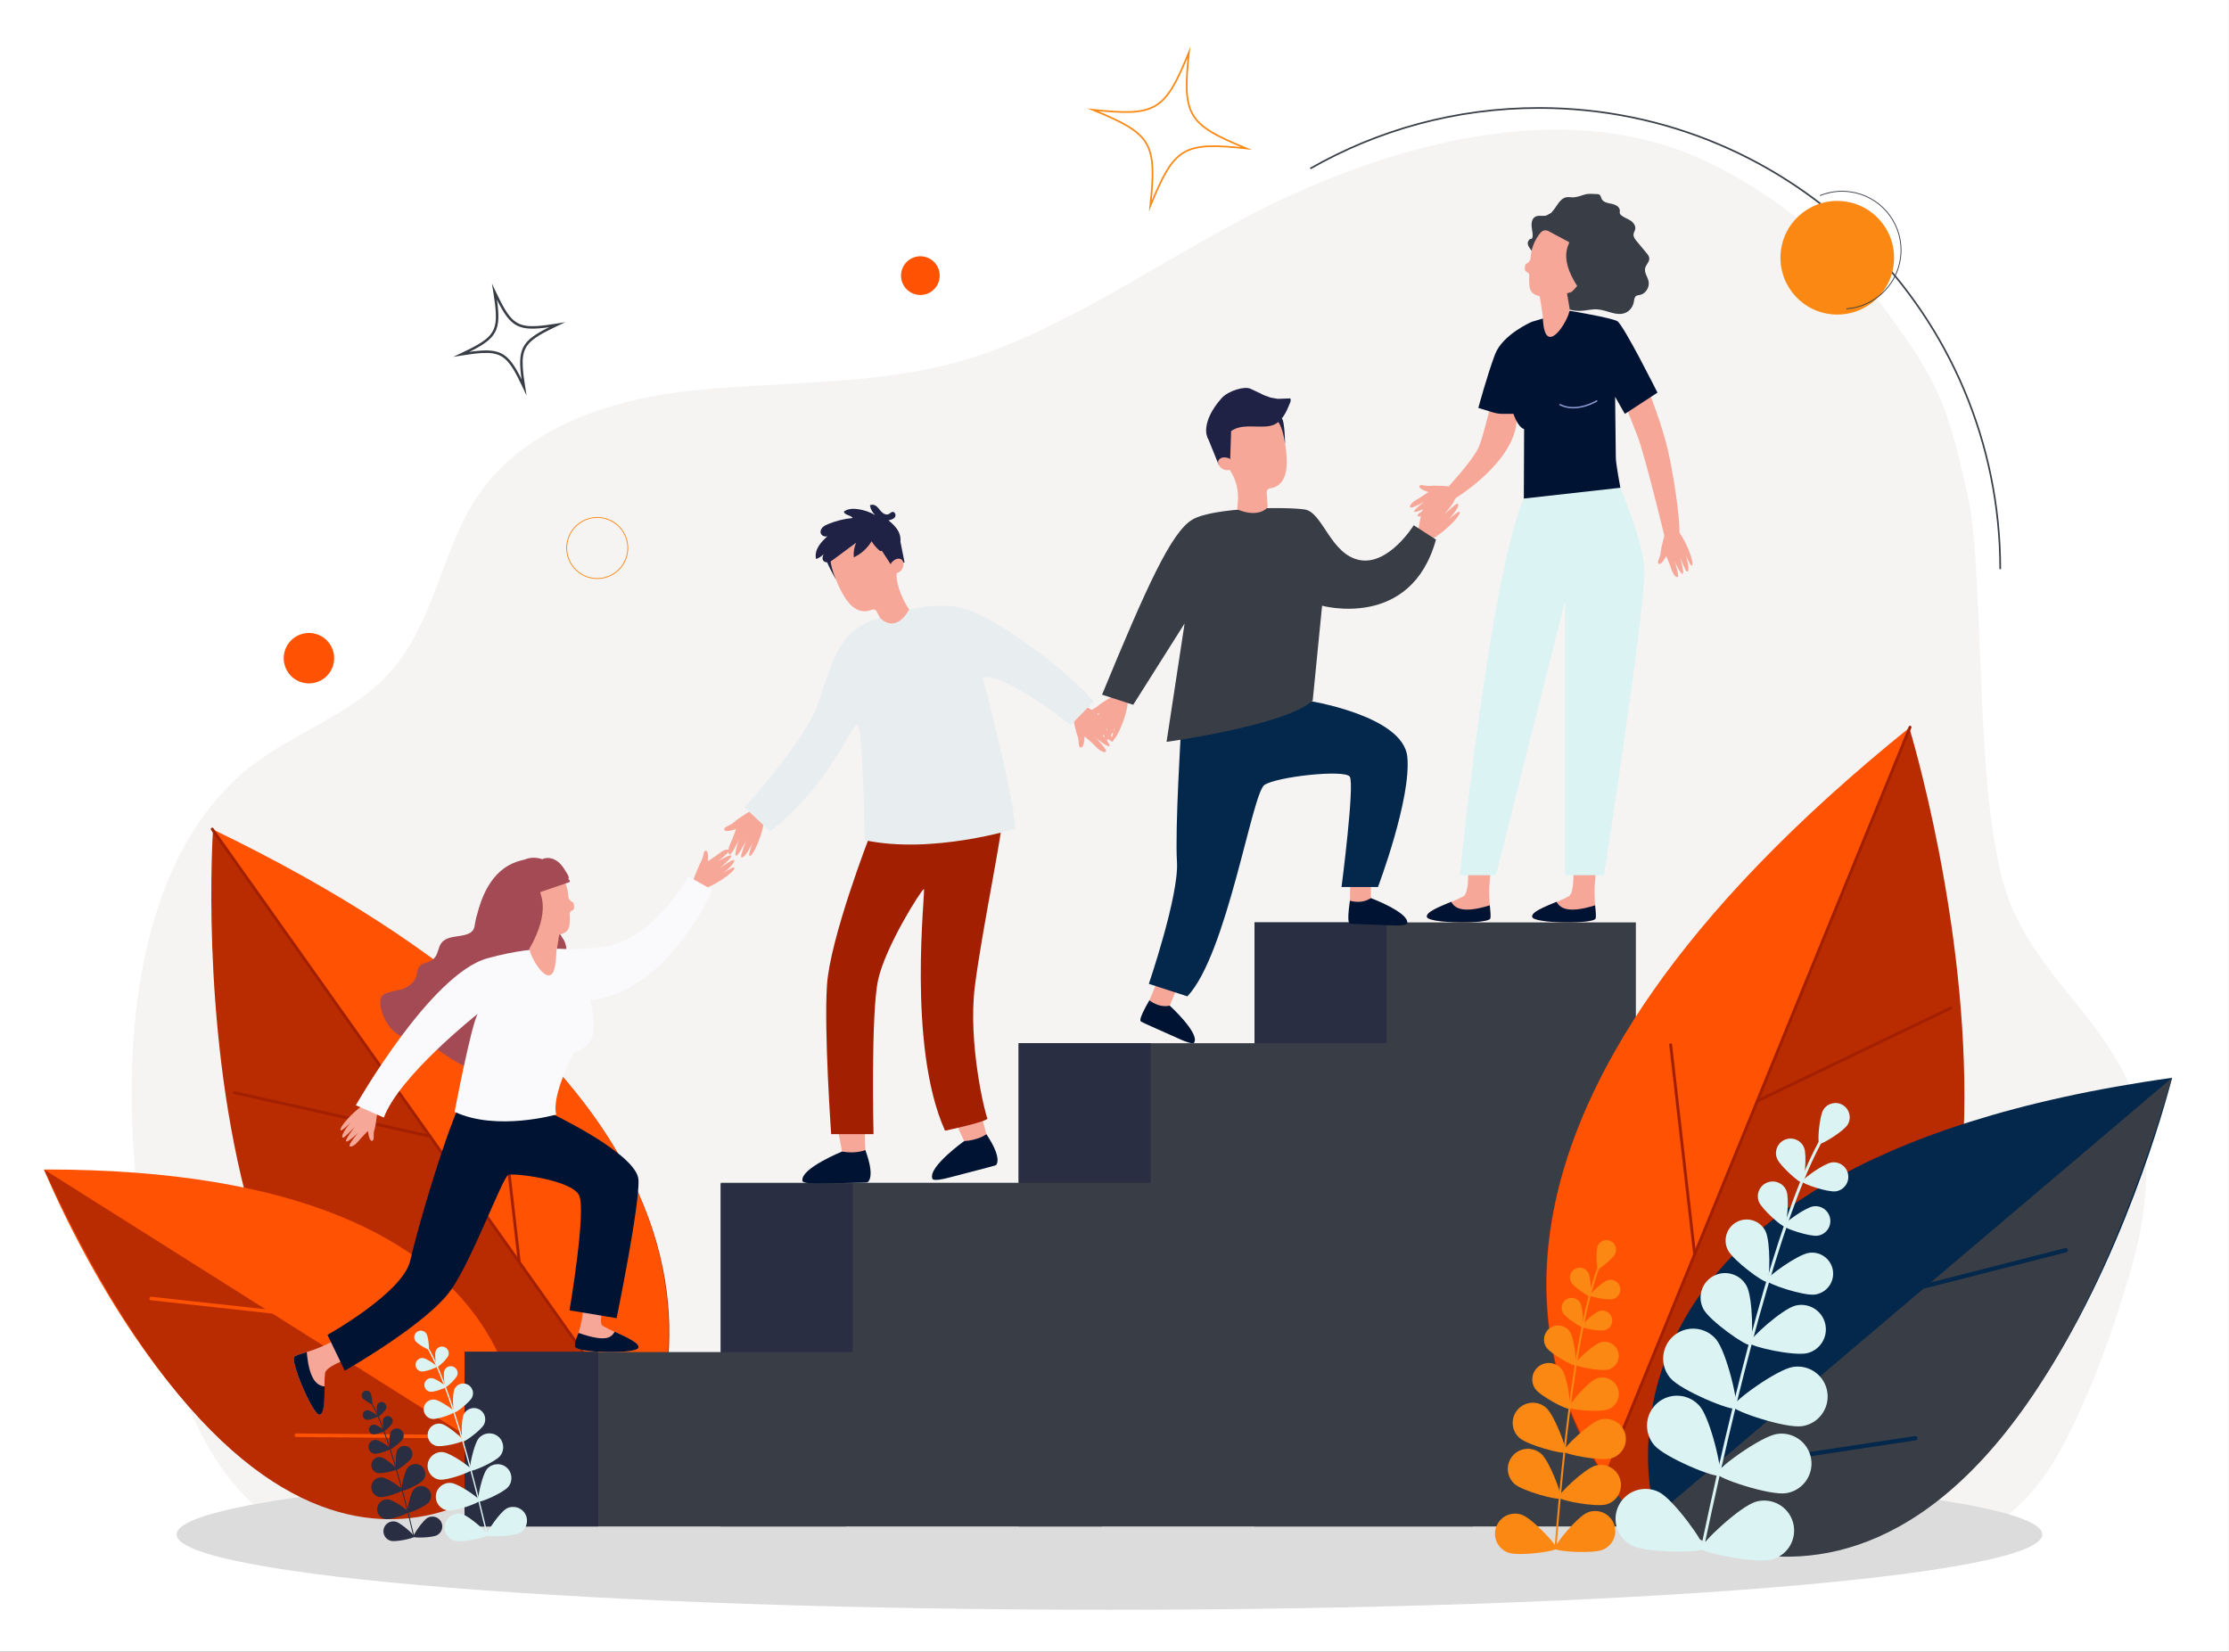 <svg width="3599" height="2667" viewBox="0 0 3599 2667" fill="none" xmlns="http://www.w3.org/2000/svg">
<rect x="0" y="0" width="3599" height="2667" fill="#808080" stroke="none"/>
<g clip-path="url(#clip0_510_1518)">
<path d="M3598.91 0H0V2666.67H3598.91V0Z" fill="white"/>
<path d="M3141.77 2489.71C3141.05 2493.8 3231.93 2453.59 3240.32 2447.19C3273.63 2421.81 3303.09 2384.25 3323.43 2347.79C3372.84 2259.11 3412.16 2147.79 3440.72 2050.41C3470.71 1948.13 3478.95 1833.8 3431.88 1738.17C3376.35 1625.32 3272.25 1554.65 3235.97 1429.96C3189.81 1271.31 3204.07 982.68 3181.5 821C3144.5 647 3129.93 614.02 3027 477.5C2956.77 384.353 2843.43 298.36 2736.24 252.32C2515.31 157.427 2243.09 234.747 2038.49 337.16C1895.13 408.92 1762.92 503.347 1613.23 562.32C1452.88 625.467 1288.73 613.027 1120.53 630.32C988.893 643.854 849.551 688.507 774.032 797.173C712.869 885.173 702.253 1003.23 631.46 1083.69C566.737 1157.25 464.077 1185.21 390.215 1249.61C153.147 1456.29 194.547 1936.35 278.651 2200.05C303.796 2278.89 337.849 2357.23 395.732 2416.36C468.029 2490.23 576.88 2538.41 679.42 2525.4H3135.49C3135.49 2525.4 3141.76 2489.77 3141.77 2489.71Z" fill="#F6F3F3"/>
<path d="M3297.55 2477.72C3297.55 2410.52 2623.2 2356.05 1791.36 2356.05C959.516 2356.05 285.173 2410.52 285.173 2477.72C285.173 2544.92 959.516 2599.4 1791.36 2599.4C2623.2 2599.4 3297.55 2544.92 3297.55 2477.72Z" fill="#DCDCDC"/>
<path d="M698.7 1780.21C746.488 1791.01 904.164 1750.04 907.245 1736.4C910.328 1722.76 785.592 1617.96 737.805 1607.16C690.019 1596.36 642.527 1626.35 631.728 1674.13C620.929 1721.92 650.915 1769.41 698.7 1780.21Z" fill="#77B39A"/>
<path d="M732.912 1981.45C780.699 1992.25 938.375 1951.27 941.457 1937.63C944.539 1923.99 819.805 1819.2 772.017 1808.4C724.231 1797.6 676.737 1827.59 665.939 1875.37C655.14 1923.16 685.125 1970.65 732.912 1981.45Z" fill="#77B39A"/>
<path d="M760.093 2179.47C806.156 2196.16 967.717 2175.21 972.48 2162.07C977.245 2148.92 866.589 2029.35 820.527 2012.67C774.465 1995.97 723.596 2019.79 706.908 2065.84C690.22 2111.91 714.032 2162.77 760.093 2179.47Z" fill="#77B39A"/>
<path d="M2941.68 1654.45C2891.03 1672.8 2713.4 1649.77 2708.17 1635.32C2702.93 1620.87 2824.59 1489.4 2875.23 1471.05C2925.88 1452.71 2981.8 1478.89 3000.15 1529.53C3018.49 1580.17 2992.32 1636.11 2941.68 1654.45Z" fill="#77B39A"/>
<path d="M1009.05 2408.32C1009.05 2408.32 1402.95 1851.67 343.903 1340.87C343.903 1340.87 261.284 2549.08 1009.05 2408.32Z" fill="#B92B00"/>
<path d="M342.675 1338.84L1045.83 2330.61C1111.09 2161.45 1166.67 1736.28 342.675 1338.84Z" fill="#FF5303"/>
<path d="M1016.15 2291.07C1015.41 2291.07 1014.69 2290.73 1014.24 2290.08L340.771 1340.19C340.025 1339.13 340.271 1337.68 341.325 1336.93C342.376 1336.2 343.839 1336.44 344.58 1337.49L1018.05 2287.39C1018.79 2288.44 1018.55 2289.89 1017.49 2290.64C1017.08 2290.93 1016.61 2291.07 1016.15 2291.07Z" fill="#A22001"/>
<path d="M694.256 1837.07C694.088 1837.07 693.917 1837.05 693.747 1837.01L378.021 1766.71C376.763 1766.43 375.972 1765.17 376.249 1763.92C376.535 1762.67 377.784 1761.89 379.039 1762.15L694.763 1832.45C696.023 1832.73 696.813 1833.97 696.535 1835.24C696.292 1836.33 695.327 1837.07 694.256 1837.07Z" fill="#A22001"/>
<path d="M838.513 2040.55C837.344 2040.55 836.333 2039.67 836.197 2038.48L799.783 1723.04C799.635 1721.76 800.553 1720.6 801.836 1720.45C803.115 1720.35 804.276 1721.23 804.423 1722.51L840.836 2037.93C840.984 2039.21 840.065 2040.37 838.783 2040.52C838.695 2040.53 838.603 2040.55 838.513 2040.55Z" fill="#A22001"/>
<path d="M837.024 2371.63C837.024 2371.63 917.701 1887.27 71.052 1888.43C71.052 1888.43 396.525 2697.43 837.024 2371.63Z" fill="#FF5303"/>
<path d="M71.052 1888.43L837.024 2371.63C837.024 2371.63 465.221 2746.48 71.052 1888.43Z" fill="#B92B00"/>
<path d="M243.449 2099.55C243.568 2099.57 243.691 2099.6 243.813 2099.61L451.545 2122.39C453.121 2122.56 454.535 2121.43 454.707 2119.85C454.88 2118.28 453.721 2116.88 452.172 2116.69L244.439 2093.92C242.864 2093.75 241.451 2094.88 241.277 2096.45C241.119 2097.89 242.073 2099.21 243.449 2099.55Z" fill="#FF5303"/>
<path d="M477.876 2320.29C478.083 2320.35 478.301 2320.37 478.525 2320.37L755.068 2322.8C756.645 2322.81 757.943 2321.55 757.956 2319.96C757.969 2318.39 756.719 2317.08 755.115 2317.08L478.572 2314.64C476.992 2314.63 475.696 2315.91 475.683 2317.48C475.672 2318.84 476.609 2319.99 477.876 2320.29Z" fill="#FF5303"/>
<path d="M2577.73 313.342C2579.58 313.386 2581.59 313.498 2583.01 314.746C2584.66 316.218 2584.93 318.726 2585.85 320.777C2588.52 326.696 2595.87 327.9 2602.04 329.081C2608.2 330.263 2615.53 333.841 2615.46 340.373C2615.44 341.867 2615 343.405 2615.49 344.81C2615.8 345.713 2616.45 346.437 2617.14 347.073C2621.39 351.052 2627.11 352.758 2632.03 355.779C2636.94 358.8 2641.43 364.295 2640.24 370.114C2639.68 372.845 2637.94 375.219 2637.57 377.995C2637 382.387 2639.97 386.322 2642.76 389.666C2648 395.93 2653.23 402.195 2658.46 408.46C2660.53 410.946 2662.72 413.677 2662.97 416.965C2663.43 422.94 2657.52 427.388 2656.24 433.24C2654.67 440.407 2660.3 446.973 2661.83 454.152C2663.88 463.761 2657.13 474.417 2647.85 476.234C2645.69 476.658 2643.36 476.702 2641.58 478.029C2638.7 480.158 2638.58 484.449 2637.91 488.061C2636.45 495.853 2630.9 502.664 2623.76 505.406C2609.72 510.824 2594.78 500.791 2579.85 499.598C2570.76 498.863 2561.73 501.471 2552.62 501.917C2541.98 502.441 2531.22 499.966 2521.79 494.827C2520.74 494.259 2519.67 493.624 2518.92 492.654C2517.05 490.257 2517.75 486.768 2517.35 483.714C2516.18 474.618 2505.92 470.583 2497.29 468.732C2488.67 466.882 2478.39 463.95 2475.9 455.155C2474.59 450.495 2475.99 445.301 2474.42 440.731C2472.51 435.19 2480.94 417.094 2478.12 412C2474.2 404.933 2463.98 396.956 2467.5 389.666C2471.01 382.364 2474.16 389.153 2474.62 380.993C2474.92 375.609 2473.33 370.303 2472.94 364.919C2472.56 359.524 2473.79 353.404 2478.12 350.45C2483.4 346.861 2490.51 349.536 2496.66 348.087C2511.08 344.687 2514.58 321.067 2529.17 318.514C2532.03 318.012 2534.97 318.458 2537.87 318.603C2545.65 318.982 2551.52 316.217 2558.76 314.122C2564.89 312.338 2571.31 313.174 2577.73 313.342Z" fill="#383D46"/>
<path d="M2539.48 1381.85C2539.48 1381.85 2544.96 1440.76 2532.89 1447.35C2511.03 1459.25 2470.79 1470.47 2474.07 1480.88C2477.35 1491.29 2573.56 1492.48 2576.31 1483.03C2579.07 1473.59 2568.52 1444.52 2580.4 1388.2L2539.48 1381.85Z" fill="#F7A798"/>
<path d="M2575.52 1461.88C2576.47 1472.43 2577.29 1479.67 2576.31 1483.03C2573.56 1492.48 2477.35 1491.29 2474.07 1480.88C2471.64 1473.15 2492.96 1464.64 2513.19 1456.16C2517.89 1464.21 2527.96 1476.77 2575.52 1461.88Z" fill="#001332"/>
<path d="M2369.43 1381.85C2369.43 1381.85 2374.91 1440.76 2362.84 1447.35C2340.97 1459.25 2300.73 1470.47 2304.01 1480.88C2307.28 1491.29 2403.51 1492.48 2406.25 1483.03C2409 1473.59 2398.45 1444.52 2410.35 1388.2L2369.43 1381.85Z" fill="#F7A798"/>
<path d="M2405.47 1461.88C2406.4 1472.43 2407.23 1479.67 2406.25 1483.03C2403.51 1492.48 2307.28 1491.29 2304.01 1480.88C2301.57 1473.15 2322.89 1464.64 2343.13 1456.16C2347.84 1464.21 2357.89 1476.77 2405.47 1461.88Z" fill="#001332"/>
<path d="M2630.23 558.613C2630.23 558.613 2680.68 661.2 2696.65 743.6C2712.64 826.013 2711.8 861.32 2711.8 861.32L2687.41 865.533C2687.41 865.533 2656.29 736.88 2644.52 705.76C2632.76 674.653 2604.16 604.867 2604.16 604.867L2630.23 558.613Z" fill="#F7A798"/>
<path d="M2341.16 785.387C2341.16 785.387 2318.49 783.48 2310.15 784.6C2301.8 785.733 2292.88 780.627 2291.87 785.4C2290.85 790.173 2306.45 794.533 2306.45 794.533C2306.45 794.533 2292.39 804.293 2287.61 806.64C2282.83 808.987 2275.35 815.347 2276.79 818.973C2278.23 822.613 2300.4 809.747 2300.4 809.747C2300.4 809.747 2282.8 822.413 2283.41 826.053C2284.03 829.68 2308.8 816.853 2308.8 816.853C2308.8 816.853 2289.36 829.453 2288.69 831.773C2288.04 834.08 2290.97 835.027 2298.95 832.24C2306.91 829.453 2314.32 824.547 2314.32 824.547C2314.32 824.547 2301.32 834.427 2300.17 836.16C2299.04 837.88 2298.72 841.107 2310.08 835.72C2321.44 830.347 2344.11 814.72 2352.27 802.307L2341.16 785.387Z" fill="#F7A798"/>
<path d="M2688.15 862.187C2688.15 862.187 2681.84 884.04 2681.31 892.44C2680.79 900.853 2674.04 908.6 2678.52 910.52C2683 912.453 2690.32 898 2690.32 898C2690.32 898 2697.16 913.707 2698.52 918.853C2699.88 924 2704.67 932.587 2708.51 931.88C2712.35 931.173 2704.07 906.907 2704.07 906.907C2704.07 906.907 2713.05 926.653 2716.73 926.76C2720.41 926.867 2712.68 900.067 2712.68 900.067C2712.68 900.067 2721.24 921.6 2723.37 922.693C2725.52 923.8 2727.01 921.093 2725.84 912.747C2724.67 904.387 2721.31 896.16 2721.31 896.16C2721.31 896.16 2728.45 910.827 2729.92 912.293C2731.39 913.76 2734.48 914.693 2731.44 902.493C2728.39 890.307 2717.48 865.013 2706.91 854.587L2688.15 862.187Z" fill="#F7A798"/>
<path d="M2427.59 566.187C2427.59 566.187 2397.59 701.56 2386.95 723.427C2376.29 745.28 2339.6 784.693 2339.6 784.693L2351.83 803.307C2351.83 803.307 2443.56 746.974 2448.6 681.387C2453.65 615.787 2427.59 566.187 2427.59 566.187Z" fill="#F7A798"/>
<path d="M1800.48 1121.99C1800.48 1121.99 1778.72 1134.36 1771.85 1140.57C1764.99 1146.79 1753.72 1147.71 1755.77 1152.67C1757.83 1157.63 1774.68 1151.87 1774.68 1151.87C1774.68 1151.87 1768 1169.49 1765.12 1174.59C1762.24 1179.69 1759.41 1190.12 1762.99 1192.52C1766.55 1194.92 1778.67 1169.44 1778.67 1169.44C1778.67 1169.44 1770.57 1191.89 1773.39 1194.81C1776.21 1197.72 1790.71 1170.67 1790.71 1170.67C1790.71 1170.67 1780.91 1194.2 1781.75 1196.71C1782.59 1199.23 1785.84 1198.25 1791.33 1190.76C1796.83 1183.28 1800.51 1174.21 1800.51 1174.21C1800.51 1174.21 1794.85 1191.27 1794.89 1193.55C1794.93 1195.83 1796.64 1198.95 1803.6 1186.99C1810.57 1175.04 1821.4 1146.76 1821.08 1130.41L1800.48 1121.99Z" fill="#F7A798"/>
<path d="M1213.62 1308.27C1213.62 1308.27 1192.14 1321.11 1185.41 1327.48C1178.68 1333.84 1167.43 1335 1169.59 1339.92C1171.76 1344.84 1188.49 1338.71 1188.49 1338.71C1188.49 1338.71 1182.19 1356.47 1179.43 1361.64C1176.66 1366.8 1174.07 1377.28 1177.69 1379.6C1181.31 1381.92 1192.85 1356.19 1192.85 1356.19C1192.85 1356.19 1185.26 1378.81 1188.14 1381.67C1191.03 1384.52 1204.92 1357.15 1204.92 1357.15C1204.92 1357.15 1195.64 1380.88 1196.54 1383.39C1197.43 1385.88 1200.66 1384.83 1205.99 1377.23C1211.32 1369.61 1214.79 1360.48 1214.79 1360.48C1214.79 1360.48 1209.52 1377.64 1209.61 1379.92C1209.69 1382.2 1211.48 1385.28 1218.18 1373.19C1224.87 1361.08 1235.08 1332.56 1234.4 1316.24L1213.62 1308.27Z" fill="#F7A798"/>
<path d="M609.367 1793.77C609.367 1793.77 607.157 1816.4 604.545 1824.4C601.933 1832.39 605.341 1842.08 600.467 1842.21C595.591 1842.35 594.124 1826.23 594.124 1826.23C594.124 1826.23 581.984 1838.29 578.817 1842.57C575.651 1846.85 568.045 1853.05 564.736 1850.97C561.427 1848.91 578.076 1829.43 578.076 1829.43C578.076 1829.43 562.447 1844.45 558.985 1843.19C555.524 1841.93 572.6 1819.89 572.6 1819.89C572.6 1819.89 556.713 1836.73 554.315 1836.96C551.919 1837.2 551.525 1834.13 555.701 1826.81C559.88 1819.48 566.033 1813.08 566.033 1813.08C566.033 1813.08 553.984 1824.07 552.08 1824.89C550.173 1825.71 546.953 1825.43 554.289 1815.24C561.624 1805.04 581.081 1785.57 594.751 1779.8L609.367 1793.77Z" fill="#F7A798"/>
<path d="M1118.36 1423.56C1118.36 1423.56 1128.11 1397.64 1132.33 1390.36C1136.55 1383.08 1135.23 1372.89 1140.03 1373.79C1144.83 1374.67 1142.91 1390.73 1142.91 1390.73C1142.91 1390.73 1157.29 1381.47 1161.28 1377.93C1165.27 1374.41 1174 1369.93 1176.8 1372.64C1179.61 1375.36 1159.27 1390.95 1159.27 1390.95C1159.27 1390.95 1177.68 1379.51 1180.81 1381.47C1183.93 1383.41 1162.64 1401.41 1162.64 1401.41C1162.64 1401.41 1181.68 1388.25 1184.08 1388.52C1186.47 1388.8 1186.22 1391.87 1180.61 1398.17C1175 1404.47 1167.64 1409.44 1167.64 1409.44C1167.64 1409.44 1181.72 1401.2 1183.75 1400.8C1185.78 1400.4 1188.88 1401.33 1179.58 1409.79C1170.28 1418.23 1147.2 1433.21 1132.63 1436.01L1118.36 1423.56Z" fill="#F7A798"/>
<path d="M1731.85 1154.57C1731.85 1154.57 1736.09 1179.24 1739.6 1187.81C1743.11 1196.37 1740.13 1207.29 1745.51 1207.04C1750.87 1206.8 1751.19 1188.99 1751.19 1188.99C1751.19 1188.99 1765.48 1201.27 1769.31 1205.71C1773.12 1210.15 1781.97 1216.35 1785.44 1213.81C1788.91 1211.27 1769.07 1191.21 1769.07 1191.21C1769.07 1191.21 1787.43 1206.47 1791.13 1204.8C1794.83 1203.13 1774.32 1180.31 1774.32 1180.31C1774.32 1180.31 1793.11 1197.53 1795.76 1197.59C1798.41 1197.65 1798.6 1194.27 1793.43 1186.55C1788.25 1178.84 1780.97 1172.31 1780.97 1172.31C1780.97 1172.31 1795.09 1183.41 1797.24 1184.15C1799.4 1184.89 1802.92 1184.35 1794.05 1173.73C1785.17 1163.12 1762.25 1143.31 1746.79 1138.05L1731.85 1154.57Z" fill="#F7A798"/>
<path d="M2289.68 857.494C2289.68 857.494 2293.47 832.76 2296.83 824.134C2300.17 815.494 2297.01 804.64 2302.37 804.787C2307.75 804.934 2308.39 822.734 2308.39 822.734C2308.39 822.734 2322.45 810.2 2326.19 805.694C2329.93 801.174 2338.67 794.814 2342.17 797.294C2345.69 799.774 2326.23 820.173 2326.23 820.173C2326.23 820.173 2344.31 804.6 2348.03 806.2C2351.76 807.787 2331.67 830.987 2331.67 830.987C2331.67 830.987 2350.15 813.44 2352.79 813.32C2355.44 813.214 2355.69 816.6 2350.65 824.4C2345.63 832.2 2338.48 838.88 2338.48 838.88C2338.48 838.88 2352.39 827.507 2354.52 826.734C2356.67 825.947 2360.19 826.44 2351.52 837.213C2342.84 847.987 2320.29 868.2 2304.92 873.734L2289.68 857.494Z" fill="#F7A798"/>
<path d="M1365.71 2183.25H750.053V2464.85H1365.71V2183.25Z" fill="#383D46"/>
<path d="M1779.41 1909.89H1163.76V2464.85H1779.41V1909.89Z" fill="#383D46"/>
<path d="M2378.11 1684.53H1644.73V2464.85H2378.11V1684.53Z" fill="#383D46"/>
<path d="M1359.64 1859.48L1347.12 1794.84L1395.43 1788.51L1397.28 1862.21C1397.28 1862.21 1369.17 1868.61 1359.64 1859.48Z" fill="#F7A798"/>
<path d="M1397.21 1857.08C1397.21 1857.08 1382.72 1863.52 1359.64 1859.48C1359.64 1859.48 1293.79 1886.19 1295.54 1905.97C1295.54 1905.97 1292.49 1911.81 1322.53 1911.08C1352.57 1910.36 1399.25 1909.88 1400.52 1909.21C1401.79 1908.55 1413.35 1901 1397.21 1857.08Z" fill="#001332"/>
<path d="M1556.72 1842.6L1529.44 1782.69L1574.95 1765.23L1593.97 1836.47C1593.97 1836.47 1568.12 1849.25 1556.72 1842.6Z" fill="#F7A798"/>
<path d="M1592.71 1831.49C1592.71 1831.49 1580.11 1841.15 1556.72 1842.6C1556.72 1842.6 1498.93 1883.96 1505.27 1902.79C1505.27 1902.79 1503.65 1909.17 1532.69 1901.45C1561.75 1893.73 1607.03 1882.36 1608.09 1881.41C1609.16 1880.47 1618.64 1870.43 1592.71 1831.49Z" fill="#001332"/>
<path d="M2641.31 1489.45H2025.64V2464.85H2641.31V1489.45Z" fill="#383D46"/>
<path d="M2238.83 1489.45H2025.64V1684.53H2238.83V1489.45Z" fill="#292E42"/>
<path d="M1857.91 1684.53H1644.73V1909.89H1857.91V1684.53Z" fill="#292E42"/>
<path d="M1376.93 1911.15H1163.76V2183.25H1376.93V1911.15Z" fill="#292E42"/>
<path d="M965.867 2182.67H750.053V2464.85H965.867V2182.67Z" fill="#292E42"/>
<path d="M1404.25 1349.87C1404.25 1349.87 1340.35 1514.68 1335.29 1590.36C1330.25 1666.04 1342.03 1831.4 1342.03 1831.4H1410.41C1410.41 1831.4 1405.93 1637.44 1417.71 1582.79C1429.48 1528.13 1488.33 1435.64 1491.69 1435.64C1495.07 1435.64 1463.67 1687.89 1525.89 1825.8C1525.89 1825.8 1597.65 1810.67 1594.28 1805.61C1590.92 1800.57 1562.33 1684.53 1574.11 1592.04C1585.88 1499.55 1621.19 1333.05 1617.83 1321.28C1614.47 1309.51 1404.25 1349.87 1404.25 1349.87Z" fill="#A22001"/>
<path d="M1421.01 997.893C1421.01 997.893 1496.75 968.12 1552.24 981.573C1607.73 995.027 1725.45 1084.16 1765.83 1132.92L1728.83 1170.84C1728.83 1170.84 1619.51 1084.16 1586.72 1094.24C1586.72 1094.24 1632.96 1267.47 1639.69 1338.09C1639.69 1338.09 1505.15 1380.15 1395.84 1356.6C1395.84 1356.6 1394.16 1171.75 1384.07 1170.84C1373.97 1169.92 1339.23 1268.59 1243.36 1342.59L1201.88 1303.35C1201.88 1303.35 1299.98 1198.51 1321.84 1132.92C1343.71 1067.33 1356.28 1013.52 1421.01 997.893Z" fill="#E8EDF0"/>
<path d="M988.86 2070.77C988.86 2070.77 961.357 2133.87 973.18 2140.88C994.595 2153.59 1034.4 2166.25 1030.74 2176.53C1027.09 2186.83 930.891 2184.51 928.489 2174.96C926.087 2165.41 949.352 2131.97 939.528 2075.25L988.86 2070.77Z" fill="#F7A798"/>
<path d="M934.101 2152.28C928.393 2165.51 927.635 2171.56 928.489 2174.96C930.891 2184.51 1027.09 2186.83 1030.74 2176.53C1033.45 2168.91 1012.46 2159.63 992.547 2150.41C987.553 2158.28 981.089 2168.91 934.101 2152.28Z" fill="#001332"/>
<path d="M583.037 2186.51C583.037 2186.51 526.395 2203.61 524.847 2217.27C522.043 2242.01 526.815 2283.51 515.935 2284.4C505.055 2285.28 467.719 2196.6 475.436 2190.49C483.153 2184.39 514.051 2183.21 561.741 2150.99L583.037 2186.51Z" fill="#F7A798"/>
<path d="M495.327 2183.25C485.201 2186.36 478.185 2188.32 475.436 2190.49C467.719 2196.6 505.055 2285.28 515.935 2284.4C524.004 2283.73 523.859 2260.79 524.096 2238.84C514.869 2237.52 499.44 2232.92 495.327 2183.25Z" fill="#001332"/>
<path d="M1343.03 919.733L1343.08 919.72C1342.75 919.094 1342.41 918.467 1342.11 917.827C1328.37 889.493 1341.24 855.16 1370.89 843.12C1395.6 833.094 1424.43 842.653 1438.23 865.467C1443.35 873.947 1445.88 883.12 1446.16 892.187C1447.19 905.934 1447.95 917.747 1447.67 928.013C1447.2 944.987 1458.12 970.387 1467.97 984.213C1445.03 1025.03 1421.01 997.893 1421.01 997.893L1415.44 987.36C1413.99 984.56 1410.64 983.36 1407.72 984.547C1407.69 984.56 1407.68 984.56 1407.67 984.573C1368.91 1000.33 1351.23 936.653 1343.03 919.733Z" fill="#F7A798"/>
<path d="M1451.5 863L1460.5 908L1439.72 913.68L1413.49 873.267L1451.5 863Z" fill="#202245"/>
<path d="M1437.81 913.293C1437.84 911.32 1438.64 909.427 1439.97 907.96C1442.71 904.933 1447.99 900.533 1454.12 902.653C1463.11 905.773 1458.71 927.733 1442.8 925.587C1442.8 925.587 1437.69 923.813 1437.81 913.293Z" fill="#F7A798"/>
<path d="M866.554 1473.14C921.558 1465.98 906.521 1380.28 851.781 1387.42C803.742 1393.69 781.239 1433.33 770.357 1476.86C768.873 1480.87 767.389 1488.37 766.4 1494.22C764.817 1512.25 741.147 1510.25 727.324 1513.89C698.279 1521.55 717.135 1546.11 688.248 1554.42C661.854 1562.01 686.672 1580.62 650.656 1596.95C622.369 1603.64 615.042 1603.46 614.052 1617.47C613.417 1626.48 618.549 1644.99 629.881 1659C643.236 1675.51 656.921 1676.7 664.321 1670.31C680.545 1674.96 695.001 1686.83 709.247 1696.79C734.796 1714.7 761.981 1730.93 793.242 1735.65C855.764 1745.08 914.857 1704.17 933.719 1644.37C941.277 1620.4 929.05 1601.28 911.797 1592.32C910.095 1588.28 907.905 1584.48 905.175 1581.18C906.257 1579.92 907.259 1578.61 908.156 1577.17C909.818 1573.86 911.48 1570.56 913.155 1567.25C915.675 1560.05 916.308 1552.67 915.042 1545.12C914.765 1539.95 914.487 1534.79 914.21 1529.61C913.406 1523.61 911.19 1518.27 907.576 1513.61C904.898 1508.49 901.086 1504.34 896.153 1501.19C891.549 1497.77 886.498 1495.69 880.971 1494.94C875.589 1493.26 870.089 1493.02 864.457 1494.22C863.731 1494.38 863.019 1494.6 862.294 1494.8C862.676 1489.42 863.349 1483.9 864.391 1478.89C864.998 1476.92 865.565 1474.92 866.053 1472.9C868.44 1469.74 868.625 1469.8 866.554 1473.14Z" fill="#A34A54"/>
<path d="M898.326 1538L854 1533.45L869.862 1439L913 1445.99L898.326 1538Z" fill="#F7A798"/>
<path d="M886.316 1513C922.227 1505.18 922.889 1508.91 917.585 1447.47L917.571 1445.54C914.543 1410.24 884.319 1382.26 859.492 1387.67C834.665 1393.09 820.565 1425.54 827.972 1460.14C831.795 1477.98 840.591 1492.93 851.622 1502.47" fill="#F7A798"/>
<path d="M916 1446C922.564 1461.93 925.952 1451.88 926.92 1462.94C927.763 1472.56 921.744 1467.57 918.878 1476.15C918.698 1476.68 918.465 1478.79 918.194 1479" fill="#F7A798"/>
<path d="M836.707 1513.71C836.378 1513.28 836.181 1512.72 836.273 1512C837.009 1505.91 834.237 1500.09 832.319 1494.45C830.348 1488.7 828.456 1482.93 826.643 1477.12C822.755 1464.77 819.247 1452.29 816.081 1439.73C815.857 1438.82 816.12 1438.13 816.593 1437.63C816.186 1430.47 816.015 1423.08 818.945 1416.4C822.045 1409.36 827.799 1403.87 833.146 1398.58C838.848 1392.92 845.049 1388.12 852.905 1386.1C860.118 1384.24 867.711 1384.85 874.779 1387.08C875.042 1387.18 875.226 1387.32 875.436 1387.46C876.12 1387.16 876.763 1386.78 877.486 1386.55C884.409 1384.29 891.543 1385.64 897.718 1389.34C904.457 1393.38 909.226 1399.85 913.167 1406.55C914.888 1409.53 917.976 1413.46 918.291 1417C918.409 1418.23 918.094 1419.2 917.542 1420C919.907 1420.28 921.168 1423.83 918.515 1424.73C908.477 1428.18 898.427 1431.6 888.377 1435.04L872.73 1440.39C869.498 1441.5 891.976 1467.92 853.786 1533.9C853.786 1533.9 848.846 1544.92 840.937 1516.46C840.083 1513.36 834.999 1516.3 836.707 1513.71Z" fill="#A34A54"/>
<path d="M1341.67 896.747C1341.67 896.747 1337 905.147 1349.76 935.92C1349.76 935.92 1331.19 903.734 1333.12 898.254C1335.04 892.787 1341.67 896.747 1341.67 896.747Z" fill="#202245"/>
<path d="M1450.91 858.651C1447.25 851.309 1441.02 845.467 1434.54 840.242C1438.47 839.411 1442.78 838.286 1445 835.044C1447.19 831.788 1445 826.08 1441 826.616C1438.69 826.924 1437.15 829.055 1435.06 830.1C1430.31 832.458 1424.8 828.586 1421.5 824.54C1418.21 820.493 1414.81 815.55 1409.49 815.041C1407.82 814.88 1406.11 815.201 1404.62 815.938C1405.53 821.927 1408.59 827.594 1413.15 831.748C1404.57 826.75 1394.94 823.454 1385.01 822.101C1377.28 821.043 1368.75 821.378 1362.61 826.013C1363.16 831.975 1373.53 831.332 1376.78 836.437C1363.16 837.723 1349.76 841.032 1337.2 846.204C1333.95 847.544 1330.69 849.044 1328.23 851.483C1325.77 853.908 1324.23 857.445 1325.11 860.741C1326.27 865.055 1331.95 867.6 1336.12 865.698C1330.83 870.736 1325.47 875.853 1321.69 882.03C1317.92 888.206 1315.85 895.682 1317.67 902.636C1322.37 901.068 1326.64 898.322 1329.93 894.731C1328.05 898.228 1327.04 902.89 1329.76 905.838C1331.78 908.008 1335.26 908.424 1338.18 907.62C1341.09 906.816 1343.57 904.994 1345.98 903.225C1358.11 894.249 1370.25 885.286 1382.38 876.309C1379.09 883.745 1377.76 891.971 1378.58 900.01C1390.53 894.316 1400.64 885.165 1407.29 874.058C1410.55 879.31 1414.59 884.133 1419.22 888.314C1419.95 888.97 1420.75 889.64 1421.74 889.787C1425.05 890.283 1425.82 885.554 1427.61 882.82C1429.83 879.484 1434.68 878.948 1438.75 879.565C1445.75 880.637 1451.47 883.731 1453.47 875.519C1454.83 869.985 1453.41 863.675 1450.91 858.651Z" fill="#202245"/>
<path d="M889.549 1797.64C889.549 1797.64 1028.91 1863.4 1030.9 1905.27C1032.9 1947.13 995.587 2128.51 995.587 2128.51L919.552 2115.88C919.552 2115.88 946.961 1954.99 935 1930.07C923.039 1905.15 829.744 1893.87 820.772 1897.09C811.801 1900.31 763.315 2032.07 728.869 2081.97C690.595 2137.41 556.625 2213.29 556.625 2213.29L528.716 2155.49C528.716 2155.49 650.323 2087.71 662.284 2035.88C674.245 1984.04 713.12 1849.48 742.027 1783.69L889.549 1797.64Z" fill="#001332"/>
<path d="M832.919 1686.24C822.207 1686.24 809.892 1683.25 797.033 1674.28C796.504 1673.91 796.375 1673.19 796.745 1672.65C797.116 1672.12 797.844 1672 798.37 1672.36C835.365 1698.17 867.605 1672.68 867.927 1672.41C868.42 1672.01 869.159 1672.08 869.569 1672.59C869.976 1673.09 869.899 1673.83 869.396 1674.23C869.175 1674.41 854.219 1686.24 832.919 1686.24Z" fill="#7C9AF2"/>
<path d="M2213.81 1400.31C2213.81 1400.31 2213.09 1450.44 2213.48 1451.16C2213.87 1451.88 2209.83 1458.16 2209.83 1458.16L2194.01 1460.99L2179.57 1454.35C2179.57 1454.35 2180.85 1407.75 2179.33 1400.39C2177.83 1393.04 2213.81 1400.31 2213.81 1400.31Z" fill="#F7A798"/>
<path d="M2179.57 1454.35C2179.57 1454.35 2197.8 1460.73 2213.39 1450.17C2213.39 1450.17 2274.08 1472.92 2272.23 1490.23C2272.23 1490.23 2274.81 1495.37 2248.51 1494.27C2222.21 1493.15 2181.35 1491.99 2180.25 1491.37C2179.16 1490.77 2174 1493.55 2179.57 1454.35Z" fill="#001332"/>
<path d="M1907.76 1577.8C1907.76 1577.8 1888.37 1624.04 1888.47 1624.85C1888.56 1625.67 1882.47 1629.97 1882.47 1629.97L1866.73 1626.69L1855.83 1615.16C1855.83 1615.16 1874.4 1572.39 1875.73 1565C1877.08 1557.61 1907.76 1577.8 1907.76 1577.8Z" fill="#F7A798"/>
<path d="M1855.83 1615.16C1855.83 1615.16 1870.35 1627.87 1888.75 1623.89C1888.75 1623.89 1936.56 1667.65 1928.39 1683.01C1928.39 1683.01 1928.87 1688.76 1904.88 1677.91C1880.89 1667.07 1843.41 1650.72 1842.63 1649.76C1841.84 1648.79 1836.03 1649.44 1855.83 1615.16Z" fill="#001332"/>
<path d="M2110.15 1131.08C2110.15 1131.08 2265.57 1154.79 2272.29 1222.05C2279.03 1289.32 2224.93 1432.28 2224.93 1432.28H2166.07C2166.07 1432.28 2187.71 1265.79 2179.29 1254.01C2170.88 1242.24 2061.8 1254.01 2041.63 1267.47C2021.44 1280.92 1981.08 1541.59 1917.17 1608.85L1854.95 1588.68C1854.95 1588.68 1903.72 1445.73 1900.36 1391.91C1897 1338.09 1907.08 1176.23 1907.08 1176.23L2110.15 1131.08Z" fill="#03284B"/>
<path d="M1779.41 1121.72L1829.73 1138.05L1912.69 1006.73L1883.55 1197.95C1883.55 1197.95 2076.95 1171.44 2119.55 1131.08L2134.68 978.08C2134.68 978.08 2278.19 1017.77 2318.55 871.293L2282.67 848.147C2282.67 848.147 2242.31 913.427 2195.23 904.333C2148.13 895.24 2135.8 827.16 2106.65 822.68C2077.51 818.2 1958.65 818.96 1925.03 839.16C1891.39 859.36 1852.43 944.573 1779.41 1121.72Z" fill="#383D46"/>
<path d="M2072.41 699.507L2072.36 699.533C2072.32 698.827 2072.29 698.12 2072.23 697.4C2069.36 665.947 2040.52 643.107 2008.81 648.12C1982.4 652.294 1962.57 675.427 1962.53 702.173C1962.52 712.093 1965.09 721.293 1969.55 729.24C1975.77 741.573 1981.24 752.12 1986.79 760.8C1995.99 775.147 2000.03 792.174 1998.73 809.16L1997.71 822.52C2032.96 837.36 2046.79 819.307 2046.79 819.307L2045.2 795.107C2045 791.947 2047.25 789.187 2050.39 788.694C2050.4 788.694 2050.43 788.694 2050.44 788.694C2091.89 782.16 2074.13 718.307 2072.41 699.507Z" fill="#F7A798"/>
<path d="M1111.5 1415.21L1150.37 1437.15C1150.37 1437.15 1078.94 1601.28 953.344 1615.23C953.344 1615.23 965.305 1665.07 953.344 1681.03C941.381 1696.97 926.763 1699.63 926.763 1699.63C926.763 1699.63 890.072 1767.84 898.045 1799.73C898.045 1799.73 801.833 1827.21 734.052 1795.32C734.052 1795.32 760.633 1655.77 771.265 1637.16C771.265 1637.16 645.007 1736.84 619.755 1804.63L574.568 1784.68C574.568 1784.68 695.179 1572.71 786.881 1547.45C878.585 1522.2 917.46 1536.16 940.053 1532.17C962.647 1528.19 1034.41 1542.13 1111.5 1415.21Z" fill="#FAFAFC"/>
<path d="M855.022 1531.28C854.277 1540.53 872.684 1573.9 885.169 1574.97C897.667 1576.03 897.555 1547.85 898.287 1538.6C898.392 1537.45 899.183 1529.04 898.961 1528" fill="#F7A798"/>
<path d="M1949.5 705.5L1967.5 750L1986.2 744.373L1987.81 696.067L1949.5 705.5Z" fill="#202245"/>
<path d="M1987.64 743.053C1986.59 741.36 1984.92 740.16 1983.03 739.587C1979.11 738.4 1972.28 737.347 1968.12 742.347C1962.01 749.68 1977.16 766.267 1989.72 756.187C1989.72 756.187 1993.19 752.027 1987.64 743.053Z" fill="#F7A798"/>
<path d="M2061.68 679.067C2061.68 679.067 2070.05 683.867 2075 716.907C2075 716.907 2074.31 679.64 2069.81 675.933C2065.32 672.24 2061.68 679.067 2061.68 679.067Z" fill="#202245"/>
<path d="M1972.48 642.907C1983.4 630.667 2009.5 623.5 2018.5 627.5C2031.42 633.244 2040.5 638 2040.5 638L2051.5 642L2063 644C2063 644 2068 644 2083.24 643.293C2084.73 645.6 2083.73 648.64 2082.71 651.187C2077.08 665.133 2070.13 680.44 2056.19 686.093C2051.87 687.84 2047.17 688.48 2042.51 688.733C2024.07 689.733 2003.69 685.213 1988.44 695.64C1981.37 700.467 1965.07 713.927 1955 711.5C1946.04 709.353 1938.6 680.867 1972.48 642.907Z" fill="#202245"/>
<path d="M2610.05 772.854C2610.05 772.854 2650.41 864.28 2654.89 915.64C2659.39 967 2589.87 1413.21 2589.87 1413.21H2527.08V969.68L2415.4 1413.21H2357.08C2357.08 1413.21 2408.24 906.773 2464.29 796.733L2610.05 772.854Z" fill="#DBF3F3"/>
<path d="M2460.41 805.027L2616.29 787.613C2616.29 787.613 2608.93 748.6 2608.93 738.96C2608.93 729.307 2607.81 640.733 2607.81 640.733L2623.51 668.347L2676.2 634.013C2676.2 634.013 2621.27 524.133 2611.17 518.533C2601.08 512.92 2533.81 501.72 2533.81 501.72L2473.27 519.653C2473.27 519.653 2426.17 539.84 2413.85 572.347C2401.52 604.867 2386.95 658.68 2386.95 658.68L2410.41 665.893C2415.67 667.507 2421.13 668.307 2426.63 668.293L2443.56 668.213C2443.56 668.213 2450.8 690.107 2460.89 692.867L2460.41 805.027Z" fill="#001332"/>
<path d="M2490.67 507L2535 502.447L2519.14 408L2476 414.989L2490.67 507Z" fill="#F7A798"/>
<path d="M2502.68 482C2466.77 474.176 2466.11 477.914 2471.42 416.472L2471.43 414.536C2474.46 379.235 2504.68 351.264 2529.51 356.672C2554.33 362.092 2568.43 394.536 2561.03 429.142C2557.21 446.98 2548.41 461.933 2537.38 471.466" fill="#F7A798"/>
<path d="M2576.91 456.924C2577.31 456.539 2577.55 456.035 2577.44 455.386C2576.55 449.896 2579.91 444.659 2582.23 439.577C2584.62 434.4 2586.91 429.198 2589.11 423.973C2593.82 412.849 2598.07 401.605 2601.9 390.289C2602.17 389.472 2601.85 388.848 2601.28 388.403C2601.77 381.952 2601.98 375.297 2598.43 369.279C2594.68 362.936 2587.7 357.999 2581.23 353.23C2574.32 348.137 2566.81 343.812 2557.29 341.986C2548.55 340.317 2539.35 340.869 2530.79 342.875C2530.47 342.959 2530.25 343.091 2529.99 343.212C2529.16 342.947 2528.38 342.599 2527.51 342.395C2519.12 340.365 2510.48 341.578 2503 344.905C2494.83 348.545 2489.05 354.371 2484.28 360.414C2482.19 363.093 2478.45 366.636 2478.07 369.82C2477.93 370.925 2478.31 371.802 2478.98 372.522C2476.11 372.775 2474.58 375.97 2477.8 376.787C2489.96 379.886 2486.82 369.423 2499 372.522L2533.27 390.89C2537.18 391.887 2509.95 415.684 2556.22 475.111C2556.22 475.111 2562.21 485.033 2571.79 459.398C2572.82 456.611 2578.98 459.254 2576.91 456.924Z" fill="#383D46"/>
<path d="M2473 415C2466.44 430.931 2463.05 420.882 2462.08 431.935C2461.24 441.56 2467.26 436.571 2470.12 445.146C2470.3 445.682 2470.53 447.786 2470.81 448" fill="#F7A798"/>
<path d="M2533.98 500.279C2534.72 509.526 2516.32 542.9 2503.83 543.971C2491.33 545.028 2491.44 516.846 2490.71 507.599C2490.61 506.448 2489.82 498.044 2490.04 497" fill="#F7A798"/>
<path d="M2540.21 659.493C2532.97 659.493 2525.43 658.12 2518.21 654.413C2517.64 654.107 2517.43 653.413 2517.71 652.84C2518.01 652.267 2518.72 652.027 2519.28 652.333C2545.64 665.907 2577.16 646.64 2577.48 646.44C2578.03 646.08 2578.75 646.267 2579.08 646.813C2579.43 647.36 2579.25 648.08 2578.71 648.413C2578.47 648.573 2560.61 659.493 2540.21 659.493Z" fill="#8C99D2"/>
<path d="M786.731 2479.71C786.803 2479.71 786.875 2479.69 786.947 2479.68C787.531 2479.53 787.891 2478.96 787.753 2478.37C751.844 2326.05 717.324 2217.95 690.553 2174C689.959 2173.01 689.528 2172.32 689.371 2171.96C689.124 2171.41 688.481 2171.17 687.936 2171.41C687.389 2171.67 687.145 2172.31 687.392 2172.85C687.605 2173.33 688.017 2174 688.7 2175.12C715.356 2218.89 749.784 2326.76 785.643 2478.87C785.763 2479.39 786.225 2479.72 786.731 2479.71Z" fill="#DBF3F3"/>
<path d="M670.567 2165.07C673.753 2170 690.712 2179.76 692.124 2178.84C693.535 2177.93 691.659 2158.47 688.472 2153.52C685.285 2148.57 678.693 2147.15 673.749 2150.33C668.805 2153.52 667.38 2160.12 670.567 2165.07Z" fill="#DBF3F3"/>
<path d="M703.456 2181.51C701.379 2187.15 703.859 2207 705.471 2207.6C707.083 2208.19 721.833 2194.67 723.911 2189.03C725.987 2183.37 723.092 2177.11 717.444 2175.03C711.796 2172.96 705.532 2175.85 703.456 2181.51Z" fill="#DBF3F3"/>
<path d="M680.528 2214.57C686.499 2215.33 705.288 2208.44 705.503 2206.73C705.717 2205.03 689.22 2193.71 683.249 2192.95C677.277 2192.2 671.828 2196.43 671.077 2202.4C670.325 2208.37 674.556 2213.83 680.528 2214.57Z" fill="#DBF3F3"/>
<path d="M748.813 2283.76C744.325 2292.81 744.869 2326.4 747.453 2327.68C750.036 2328.96 777.099 2309.07 781.587 2300.01C786.075 2290.96 782.376 2279.99 773.325 2275.51C764.276 2271.01 753.301 2274.72 748.813 2283.76Z" fill="#DBF3F3"/>
<path d="M704.568 2334.81C714.396 2337.15 746.997 2329.05 747.664 2326.25C748.329 2323.44 722.849 2301.56 713.021 2299.23C703.193 2296.89 693.333 2302.96 690.999 2312.79C688.665 2322.61 694.74 2332.48 704.568 2334.81Z" fill="#DBF3F3"/>
<path d="M772.759 2322.76C764.965 2332.36 756.567 2372.6 759.305 2374.83C762.043 2377.05 799.709 2360.59 807.504 2350.99C815.299 2341.4 813.839 2327.29 804.245 2319.51C794.649 2311.71 780.553 2313.17 772.759 2322.76Z" fill="#DBF3F3"/>
<path d="M709.877 2389.28C722.135 2390.88 760.8 2376.92 761.257 2373.43C761.715 2369.92 727.943 2346.49 715.687 2344.89C703.429 2343.28 692.193 2351.92 690.589 2364.17C688.984 2376.44 697.621 2387.67 709.877 2389.28Z" fill="#DBF3F3"/>
<path d="M786.025 2372.53C778.231 2382.12 769.833 2422.36 772.572 2424.59C775.309 2426.81 812.976 2410.35 820.769 2400.76C828.564 2391.16 827.105 2377.07 817.511 2369.27C807.916 2361.48 793.819 2362.93 786.025 2372.53Z" fill="#DBF3F3"/>
<path d="M723.144 2439.04C735.401 2440.64 774.065 2426.69 774.524 2423.19C774.981 2419.69 741.209 2396.25 728.953 2394.65C716.695 2393.05 705.459 2401.68 703.856 2413.95C702.251 2426.2 710.887 2437.44 723.144 2439.04Z" fill="#DBF3F3"/>
<path d="M817.877 2435.99C807.016 2441.89 783.924 2475.89 785.609 2479C787.293 2482.09 828.389 2481.23 839.251 2475.32C850.112 2469.41 854.133 2455.83 848.231 2444.96C842.328 2434.11 828.739 2430.08 817.877 2435.99Z" fill="#DBF3F3"/>
<path d="M734.569 2488.16C746.531 2491.28 786.636 2482.27 787.528 2478.85C788.42 2475.44 757.841 2447.97 745.881 2444.85C733.92 2441.72 721.693 2448.89 718.569 2460.85C715.445 2472.81 722.609 2485.04 734.569 2488.16Z" fill="#DBF3F3"/>
<path d="M717.428 2213.33C715.317 2219.07 717.836 2239.25 719.475 2239.85C721.112 2240.45 736.1 2226.71 738.209 2220.97C740.32 2215.24 737.379 2208.87 731.639 2206.76C725.9 2204.65 719.537 2207.6 717.428 2213.33Z" fill="#DBF3F3"/>
<path d="M694.9 2247.36C700.967 2248.12 720.056 2241.12 720.275 2239.39C720.492 2237.67 703.731 2226.15 697.664 2225.39C691.597 2224.63 686.06 2228.92 685.297 2234.99C684.533 2241.05 688.833 2246.6 694.9 2247.36Z" fill="#DBF3F3"/>
<path d="M733.775 2243.09C730.117 2250.97 731.332 2279.84 733.581 2280.88C735.831 2281.93 758.653 2264.21 762.309 2256.33C765.967 2248.45 762.541 2239.11 754.663 2235.45C746.783 2231.8 737.431 2235.21 733.775 2243.09Z" fill="#DBF3F3"/>
<path d="M697.842 2291.24C706.461 2292.32 733.584 2282.39 733.893 2279.92C734.203 2277.45 710.389 2261.11 701.77 2260.03C693.152 2258.93 685.285 2265.05 684.2 2273.67C683.116 2282.28 689.224 2290.15 697.842 2291.24Z" fill="#DBF3F3"/>
<path d="M668.276 2482.03C668.327 2482.03 668.379 2482.01 668.429 2482C668.847 2481.91 669.105 2481.49 669.007 2481.07C643.36 2372.28 618.705 2295.08 599.584 2263.68C599.16 2262.99 598.853 2262.48 598.74 2262.23C598.564 2261.84 598.105 2261.67 597.716 2261.84C597.325 2262.01 597.151 2262.48 597.327 2262.87C597.479 2263.2 597.775 2263.69 598.261 2264.49C617.299 2295.75 641.888 2372.79 667.499 2481.43C667.585 2481.79 667.915 2482.04 668.276 2482.03Z" fill="#292E42"/>
<path d="M585.311 2257.31C587.587 2260.84 599.697 2267.8 600.707 2267.15C601.715 2266.49 600.375 2252.59 598.099 2249.05C595.821 2245.53 591.115 2244.51 587.584 2246.79C584.052 2249.07 583.033 2253.77 585.311 2257.31Z" fill="#292E42"/>
<path d="M608.8 2269.04C607.317 2273.08 609.086 2287.25 610.238 2287.68C611.389 2288.11 621.925 2278.45 623.409 2274.41C624.892 2270.37 622.824 2265.91 618.791 2264.43C614.756 2262.95 610.282 2265.01 608.8 2269.04Z" fill="#292E42"/>
<path d="M592.424 2292.67C596.689 2293.2 610.108 2288.28 610.261 2287.07C610.416 2285.85 598.632 2277.76 594.367 2277.23C590.103 2276.68 586.211 2279.71 585.675 2283.97C585.139 2288.24 588.16 2292.13 592.424 2292.67Z" fill="#292E42"/>
<path d="M641.196 2342.08C637.989 2348.55 638.379 2372.53 640.223 2373.45C642.068 2374.36 661.397 2360.15 664.601 2353.69C667.807 2347.23 665.165 2339.39 658.701 2336.19C652.239 2332.97 644.4 2335.61 641.196 2342.08Z" fill="#292E42"/>
<path d="M609.593 2378.55C616.613 2380.21 639.897 2374.43 640.373 2372.43C640.849 2370.43 622.651 2354.79 615.632 2353.12C608.612 2351.45 601.571 2355.79 599.903 2362.81C598.236 2369.83 602.575 2376.87 609.593 2378.55Z" fill="#292E42"/>
<path d="M658.297 2369.93C652.731 2376.79 646.732 2405.52 648.688 2407.12C650.644 2408.71 677.545 2396.95 683.112 2390.09C688.679 2383.24 687.637 2373.17 680.784 2367.61C673.932 2362.04 663.864 2363.08 658.297 2369.93Z" fill="#292E42"/>
<path d="M613.387 2417.44C622.14 2418.59 649.755 2408.61 650.083 2406.12C650.411 2403.61 626.289 2386.88 617.535 2385.73C608.781 2384.59 600.755 2390.76 599.609 2399.51C598.465 2408.27 604.632 2416.29 613.387 2417.44Z" fill="#292E42"/>
<path d="M667.772 2405.48C662.205 2412.33 656.207 2441.07 658.163 2442.65C660.119 2444.25 687.021 2432.49 692.587 2425.64C698.153 2418.79 697.112 2408.72 690.259 2403.15C683.407 2397.59 673.339 2398.63 667.772 2405.48Z" fill="#292E42"/>
<path d="M622.861 2452.99C631.616 2454.12 659.231 2444.16 659.557 2441.67C659.884 2439.16 635.764 2422.43 627.009 2421.28C618.255 2420.13 610.231 2426.31 609.085 2435.05C607.94 2443.81 614.108 2451.84 622.861 2452.99Z" fill="#292E42"/>
<path d="M690.521 2450.8C682.764 2455.01 666.272 2479.31 667.475 2481.52C668.677 2483.73 698.031 2483.11 705.787 2478.89C713.544 2474.68 716.416 2464.97 712.2 2457.21C707.984 2449.45 698.279 2446.59 690.521 2450.8Z" fill="#292E42"/>
<path d="M631.023 2488.07C639.564 2490.29 668.208 2483.85 668.845 2481.41C669.481 2478.99 647.644 2459.36 639.1 2457.13C630.559 2454.89 621.825 2460.01 619.593 2468.56C617.363 2477.09 622.479 2485.83 631.023 2488.07Z" fill="#292E42"/>
<path d="M618.779 2291.77C617.272 2295.88 619.071 2310.28 620.24 2310.72C621.411 2311.15 632.115 2301.33 633.621 2297.24C635.129 2293.13 633.028 2288.59 628.929 2287.08C624.831 2285.57 620.285 2287.68 618.779 2291.77Z" fill="#292E42"/>
<path d="M602.689 2316.08C607.023 2316.63 620.656 2311.63 620.812 2310.39C620.968 2309.15 608.996 2300.93 604.664 2300.39C600.331 2299.84 596.376 2302.91 595.831 2307.24C595.285 2311.57 598.356 2315.53 602.689 2316.08Z" fill="#292E42"/>
<path d="M630.453 2313.04C627.843 2318.67 628.709 2339.28 630.316 2340.03C631.921 2340.77 648.223 2328.12 650.833 2322.49C653.445 2316.87 651 2310.19 645.372 2307.57C639.745 2304.96 633.065 2307.41 630.453 2313.04Z" fill="#292E42"/>
<path d="M604.791 2347.41C610.947 2348.19 630.317 2341.09 630.539 2339.33C630.759 2337.57 613.753 2325.89 607.596 2325.12C601.441 2324.35 595.823 2328.71 595.048 2334.87C594.273 2341.03 598.635 2346.64 604.791 2347.41Z" fill="#292E42"/>
<path d="M2648.15 2453.6C2648.15 2453.6 2101.23 1967.96 3083.2 1176.65C3083.2 1176.65 3463.52 2418.67 2648.15 2453.6Z" fill="#B92B00"/>
<path d="M3084 1174.25L2590.81 2381.37C2481.48 2220.55 2319.96 1789.93 3084 1174.25Z" fill="#FF5303"/>
<path d="M2611.64 2332.73C2611.33 2332.73 2611.04 2332.68 2610.75 2332.56C2609.56 2332.08 2608.99 2330.71 2609.47 2329.52L3081.84 1173.36C3082.32 1172.17 3083.68 1171.6 3084.88 1172.08C3086.07 1172.57 3086.65 1173.95 3086.16 1175.13L2613.8 2331.28C2613.43 2332.19 2612.56 2332.73 2611.64 2332.73Z" fill="#A22001"/>
<path d="M2837.4 1780.15C2836.53 1780.15 2835.71 1779.65 2835.31 1778.83C2834.73 1777.67 2835.23 1776.27 2836.39 1775.71L3149.09 1625.44C3150.25 1624.88 3151.65 1625.37 3152.21 1626.53C3152.77 1627.69 3152.28 1629.09 3151.12 1629.64L2838.41 1779.92C2838.09 1780.07 2837.75 1780.15 2837.4 1780.15Z" fill="#A22001"/>
<path d="M2736.21 2027.8C2735.04 2027.8 2734.04 2026.92 2733.89 2025.73L2695.17 1687.37C2695.03 1686.09 2695.96 1684.93 2697.24 1684.79C2698.48 1684.65 2699.67 1685.56 2699.83 1686.84L2738.55 2025.2C2738.68 2026.48 2737.76 2027.64 2736.48 2027.79C2736.39 2027.8 2736.31 2027.8 2736.21 2027.8Z" fill="#A22001"/>
<path d="M2673.05 2447.8C2673.05 2447.8 2494.57 1882.35 3507.07 1740.35C3507.07 1740.35 3254.91 2762.76 2673.05 2447.8Z" fill="#03284B"/>
<path d="M3507.07 1740.35L2673.05 2447.8C2673.05 2447.8 3181.08 2833.05 3507.07 1740.35Z" fill="#383D46"/>
<path d="M3336.69 2021.97C3336.56 2022.03 3336.41 2022.07 3336.27 2022.11L3091.75 2084.53C3089.89 2085 3088.01 2083.88 3087.53 2082.04C3087.07 2080.17 3088.21 2078.31 3090.04 2077.83L3334.56 2015.4C3336.41 2014.93 3338.29 2016.05 3338.76 2017.91C3339.2 2019.61 3338.28 2021.35 3336.69 2021.97Z" fill="#03284B"/>
<path d="M3093.77 2325.61C3093.55 2325.71 3093.28 2325.77 3093.01 2325.81L2762.77 2375.55C2760.89 2375.84 2759.12 2374.53 2758.84 2372.64C2758.56 2370.76 2759.84 2368.99 2761.75 2368.71L3091.99 2318.97C3093.88 2318.69 3095.64 2319.99 3095.92 2321.88C3096.17 2323.51 3095.24 2325.03 3093.77 2325.61Z" fill="#03284B"/>
<path d="M2748.61 2502.4C2748.45 2502.4 2748.31 2502.39 2748.15 2502.35C2746.88 2502.08 2746.07 2500.84 2746.33 2499.57C2815.97 2168.4 2884.93 1932.92 2940.51 1836.49C2941.75 1834.35 2942.64 1832.8 2942.96 1832.03C2943.47 1830.84 2944.84 1830.28 2946.03 1830.77C2947.23 1831.28 2947.79 1832.65 2947.28 1833.85C2946.84 1834.89 2945.99 1836.37 2944.57 1838.84C2889.24 1934.84 2820.47 2169.84 2750.92 2500.55C2750.69 2501.65 2749.71 2502.41 2748.61 2502.4Z" fill="#DBF3F3"/>
<path d="M2983.24 1816.13C2976.61 1826.99 2940.47 1848.95 2937.37 1847.05C2934.27 1845.16 2937.31 1802.97 2943.93 1792.12C2950.56 1781.27 2964.73 1777.84 2975.6 1784.47C2986.45 1791.09 2989.88 1805.28 2983.24 1816.13Z" fill="#DBF3F3"/>
<path d="M2913.01 1853.39C2917.79 1865.49 2913.48 1908.55 2910.03 1909.92C2906.57 1911.28 2873.97 1882.83 2869.19 1870.72C2864.4 1858.61 2870.33 1844.93 2882.43 1840.15C2894.53 1835.36 2908.23 1841.29 2913.01 1853.39Z" fill="#DBF3F3"/>
<path d="M2964.31 1923.69C2951.44 1925.63 2910.45 1911.72 2909.91 1908.05C2909.35 1904.37 2944.43 1879.03 2957.29 1877.09C2970.16 1875.15 2982.16 1884.01 2984.11 1896.88C2986.04 1909.75 2977.17 1921.75 2964.31 1923.69Z" fill="#DBF3F3"/>
<path d="M2820.32 2076.84C2830.49 2096.17 2831.08 2168.8 2825.56 2171.71C2820.04 2174.61 2760.49 2133.01 2750.32 2113.69C2740.15 2094.36 2747.56 2070.44 2766.89 2060.27C2786.23 2050.09 2810.13 2057.51 2820.32 2076.84Z" fill="#DBF3F3"/>
<path d="M2918.64 2184.88C2897.52 2190.44 2826.61 2174.65 2825.03 2168.61C2823.44 2162.59 2877.37 2113.95 2898.51 2108.37C2919.63 2102.81 2941.25 2115.44 2946.81 2136.56C2952.37 2157.68 2939.76 2179.31 2918.64 2184.88Z" fill="#DBF3F3"/>
<path d="M2770.6 2162.4C2787.95 2182.73 2808.21 2269.28 2802.4 2274.24C2796.6 2279.19 2714.32 2245.57 2696.96 2225.24C2679.61 2204.91 2682.03 2174.36 2702.36 2157C2722.69 2139.65 2753.24 2142.07 2770.6 2162.4Z" fill="#DBF3F3"/>
<path d="M2910.01 2302.88C2883.6 2307 2799.28 2278.85 2798.11 2271.32C2796.93 2263.77 2868.72 2211.35 2895.13 2207.24C2921.55 2203.12 2946.28 2221.21 2950.4 2247.61C2954.51 2274.03 2936.43 2298.77 2910.01 2302.88Z" fill="#DBF3F3"/>
<path d="M2744.52 2270.68C2761.88 2291.01 2782.13 2377.56 2776.33 2382.51C2770.53 2387.47 2688.24 2353.85 2670.89 2333.52C2653.53 2313.19 2655.96 2282.64 2676.28 2265.28C2696.61 2247.93 2727.17 2250.35 2744.52 2270.68Z" fill="#DBF3F3"/>
<path d="M2883.95 2411.16C2857.53 2415.27 2773.21 2387.13 2772.04 2379.59C2770.87 2372.05 2842.64 2319.63 2869.05 2315.51C2895.47 2311.4 2920.21 2329.48 2924.32 2355.89C2928.44 2382.31 2910.36 2407.05 2883.95 2411.16Z" fill="#DBF3F3"/>
<path d="M2678.99 2409.52C2702.77 2421.72 2754.48 2494.03 2751 2500.81C2747.52 2507.6 2658.64 2507.87 2634.84 2495.67C2611.05 2483.48 2601.65 2454.32 2613.84 2430.52C2626.04 2406.73 2655.2 2397.33 2678.99 2409.52Z" fill="#DBF3F3"/>
<path d="M2861.81 2517.95C2836.12 2525.33 2748.95 2507.95 2746.84 2500.61C2744.73 2493.28 2809.4 2432.29 2835.09 2424.91C2860.79 2417.53 2887.6 2432.37 2894.97 2458.07C2902.35 2483.76 2887.51 2510.57 2861.81 2517.95Z" fill="#DBF3F3"/>
<path d="M2884.47 1922.93C2889.33 1935.23 2884.95 1978.97 2881.44 1980.37C2877.93 1981.76 2844.81 1952.84 2839.95 1940.55C2835.08 1928.25 2841.11 1914.33 2853.4 1909.48C2865.71 1904.61 2879.61 1910.64 2884.47 1922.93Z" fill="#DBF3F3"/>
<path d="M2934.96 1995.31C2921.88 1997.28 2880.24 1983.15 2879.68 1979.43C2879.12 1975.69 2914.75 1949.93 2927.83 1947.96C2940.91 1946 2953.09 1955 2955.07 1968.07C2957.04 1981.15 2948.03 1993.35 2934.96 1995.31Z" fill="#DBF3F3"/>
<path d="M2850.69 1988.15C2859.01 2004.99 2857.89 2067.44 2853.09 2069.81C2848.28 2072.19 2798.01 2035.11 2789.71 2018.27C2781.39 2001.41 2788.29 1981.03 2805.13 1972.71C2821.99 1964.39 2842.37 1971.29 2850.69 1988.15Z" fill="#DBF3F3"/>
<path d="M2930.89 2090.32C2912.32 2093.12 2853.16 2073.05 2852.37 2067.75C2851.57 2062.44 2902.19 2025.85 2920.76 2023.05C2939.35 2020.25 2956.67 2033.05 2959.47 2051.63C2962.25 2070.2 2949.47 2087.52 2930.89 2090.32Z" fill="#DBF3F3"/>
<path d="M2511.77 2501.75C2511.67 2501.76 2511.56 2501.76 2511.45 2501.76C2510.59 2501.69 2509.95 2500.93 2510.01 2500.07C2527.44 2273.45 2552.77 2110.63 2581.35 2041.56C2581.99 2040.03 2582.44 2038.92 2582.6 2038.37C2582.83 2037.53 2583.69 2037.05 2584.53 2037.28C2585.37 2037.51 2585.87 2038.37 2585.63 2039.21C2585.43 2039.95 2584.99 2041 2584.27 2042.76C2555.81 2111.53 2530.56 2274.03 2513.15 2500.31C2513.09 2501.07 2512.51 2501.65 2511.77 2501.75Z" fill="#FB8812"/>
<path d="M2608.03 2024.27C2604.56 2032.08 2582.41 2049.87 2580.19 2048.87C2577.96 2047.88 2576.29 2019.52 2579.76 2011.72C2583.23 2003.91 2592.36 2000.39 2600.17 2003.85C2607.97 2007.32 2611.49 2016.45 2608.03 2024.27Z" fill="#FB8812"/>
<path d="M2564.52 2055.21C2568.76 2062.85 2569.65 2091.91 2567.47 2093.12C2565.29 2094.33 2541.09 2078.23 2536.85 2070.59C2532.6 2062.95 2535.36 2053.31 2543 2049.07C2550.64 2044.83 2560.28 2047.57 2564.52 2055.21Z" fill="#FB8812"/>
<path d="M2604.83 2097.55C2596.43 2099.96 2567.92 2094.28 2567.23 2091.89C2566.53 2089.49 2587.68 2069.55 2596.08 2067.13C2604.48 2064.72 2613.24 2069.56 2615.65 2077.96C2618.07 2086.36 2613.23 2095.13 2604.83 2097.55Z" fill="#FB8812"/>
<path d="M2522.32 2212.11C2530.79 2224.09 2537.52 2272.4 2534.11 2274.83C2530.69 2277.24 2487.4 2254.75 2478.93 2242.76C2470.47 2230.79 2473.32 2214.21 2485.31 2205.75C2497.28 2197.28 2513.85 2200.13 2522.32 2212.11Z" fill="#FB8812"/>
<path d="M2597.24 2275.45C2583.65 2281 2535.07 2276.69 2533.48 2272.81C2531.89 2268.93 2563.56 2231.83 2577.15 2226.28C2590.72 2220.72 2606.23 2227.24 2611.77 2240.81C2617.33 2254.4 2610.81 2269.91 2597.24 2275.45Z" fill="#FB8812"/>
<path d="M2496.69 2273.43C2510.03 2285.45 2531.08 2341.31 2527.65 2345.12C2524.21 2348.92 2466.49 2333.73 2453.16 2321.71C2439.83 2309.68 2438.76 2289.13 2450.79 2275.8C2462.81 2262.47 2483.36 2261.4 2496.69 2273.43Z" fill="#FB8812"/>
<path d="M2601.81 2354.79C2584.59 2359.84 2525.97 2348.47 2524.53 2343.55C2523.09 2338.63 2566.31 2297.44 2583.53 2292.4C2600.77 2287.35 2618.83 2297.23 2623.87 2314.45C2628.92 2331.68 2619.04 2349.75 2601.81 2354.79Z" fill="#FB8812"/>
<path d="M2488.8 2347.8C2502.13 2359.83 2523.19 2415.69 2519.76 2419.49C2516.32 2423.29 2458.59 2408.11 2445.27 2396.08C2431.93 2384.07 2430.87 2363.51 2442.89 2350.17C2454.91 2336.84 2475.47 2335.79 2488.8 2347.8Z" fill="#FB8812"/>
<path d="M2593.91 2429.17C2576.68 2434.21 2518.08 2422.84 2516.64 2417.92C2515.2 2413 2558.41 2371.83 2575.64 2366.77C2592.87 2361.73 2610.93 2371.61 2615.97 2388.84C2621.01 2406.07 2611.15 2424.12 2593.91 2429.17Z" fill="#FB8812"/>
<path d="M2457.29 2445.99C2474.2 2452.03 2514.95 2495.65 2513.23 2500.48C2511.51 2505.31 2452.33 2513.25 2435.43 2507.21C2418.52 2501.17 2409.72 2482.57 2415.75 2465.67C2421.79 2448.76 2440.39 2439.95 2457.29 2445.99Z" fill="#FB8812"/>
<path d="M2588.51 2502.2C2572.05 2509.36 2512.48 2505.41 2510.44 2500.71C2508.4 2496.01 2546.12 2449.75 2562.59 2442.59C2579.05 2435.43 2598.2 2442.97 2605.36 2459.44C2612.52 2475.89 2604.97 2495.05 2588.51 2502.2Z" fill="#FB8812"/>
<path d="M2551.6 2104.03C2555.91 2111.79 2556.81 2141.29 2554.6 2142.53C2552.37 2143.76 2527.8 2127.4 2523.48 2119.64C2519.17 2111.88 2521.97 2102.08 2529.73 2097.77C2537.49 2093.47 2547.28 2096.25 2551.6 2104.03Z" fill="#FB8812"/>
<path d="M2591.53 2147.8C2583 2150.25 2554.04 2144.49 2553.35 2142.05C2552.64 2139.61 2574.12 2119.35 2582.65 2116.89C2591.19 2114.44 2600.09 2119.37 2602.55 2127.91C2605 2136.44 2600.07 2145.35 2591.53 2147.8Z" fill="#FB8812"/>
<path d="M2534.8 2150.39C2541.81 2160.88 2546.53 2202.56 2543.53 2204.56C2540.55 2206.56 2503.83 2186.27 2496.83 2175.77C2489.81 2165.29 2492.63 2151.11 2503.12 2144.09C2513.6 2137.08 2527.79 2139.91 2534.8 2150.39Z" fill="#FB8812"/>
<path d="M2597.13 2211.41C2585.01 2214.91 2543.87 2206.71 2542.87 2203.25C2541.88 2199.79 2572.39 2171 2584.51 2167.51C2596.64 2164.03 2609.29 2171.03 2612.77 2183.16C2616.27 2195.28 2609.25 2207.93 2597.13 2211.41Z" fill="#FB8812"/>
<path d="M920.42 907.336L919.827 907.642C920.32 908.605 920.835 909.54 921.38 910.457C934.75 932.958 963.472 941.467 987.098 929.399C988.06 928.904 989.006 928.389 989.924 927.844C1012.42 914.479 1020.93 885.751 1008.86 862.124C1008.37 861.16 1007.84 860.215 1007.3 859.298C993.936 836.808 965.207 828.287 941.589 840.367C940.625 840.862 939.681 841.376 938.762 841.922C916.269 855.287 907.752 884.015 919.827 907.642L920.42 907.336L921.012 907.031C909.257 884.036 917.554 856.075 939.443 843.069C940.337 842.537 941.258 842.037 942.197 841.556C965.187 829.804 993.151 838.097 1006.15 859.979C1006.68 860.873 1007.19 861.796 1007.67 862.735C1019.42 885.719 1011.13 913.691 989.243 926.697C988.349 927.229 987.429 927.729 986.489 928.21C963.497 939.963 935.535 931.669 922.526 909.776C921.995 908.882 921.493 907.97 921.012 907.031L920.42 907.336Z" fill="#FB8812"/>
<path d="M1764.5 177.338L1763.99 178.571C1787.8 188.291 1806.14 196.453 1820.04 204.806C1833.95 213.153 1843.38 221.633 1849.55 232.019C1855.69 242.358 1858.66 254.661 1859.41 270.827C1860.16 286.974 1858.69 306.923 1856.01 332.383L1855.03 341.697L1858.57 333.023C1868.29 309.21 1876.46 290.861 1884.8 276.971C1893.15 263.062 1901.63 253.634 1912.01 247.464C1922.35 241.32 1934.66 238.353 1950.82 237.592C1966.97 236.85 1986.93 238.312 2012.38 240.996L2021.7 241.987L2013.02 238.445C1989.22 228.718 1970.87 220.544 1956.97 212.209C1943.06 203.862 1933.63 195.382 1927.46 184.996C1921.32 174.657 1918.34 162.342 1917.6 146.188C1916.84 130.041 1918.31 110.08 1920.99 84.632L1921.98 75.3L1918.43 83.981C1908.71 107.793 1900.55 126.136 1892.2 140.045C1883.86 153.953 1875.38 163.381 1864.99 169.551C1854.65 175.695 1842.35 178.663 1826.18 179.412C1810.04 180.166 1790.08 178.685 1764.63 176.019L1755.31 175.028L1763.99 178.571L1764.5 177.338L1764.35 178.664C1789.85 181.35 1809.89 182.843 1826.31 182.081C1842.71 181.314 1855.52 178.28 1866.35 171.844C1877.23 165.381 1886.02 155.535 1894.49 141.415C1902.97 127.288 1911.17 108.847 1920.91 84.991L1919.67 84.489L1918.34 84.346C1915.65 109.842 1914.17 129.895 1914.93 146.316C1915.7 162.72 1918.73 175.526 1925.17 186.359C1931.63 197.237 1941.47 206.016 1955.6 214.496C1969.72 222.977 1988.16 231.174 2012.01 240.903L2012.52 239.67L2012.66 238.345C1987.17 235.658 1967.12 234.172 1950.69 234.934C1934.29 235.701 1921.48 238.735 1910.65 245.171C1899.77 251.635 1890.98 261.48 1882.51 275.6C1874.03 289.727 1865.84 308.168 1856.11 332.018L1857.33 332.514L1858.66 332.657C1861.35 307.161 1862.83 287.109 1862.08 270.699C1861.31 254.296 1858.28 241.489 1851.84 230.656C1845.38 219.778 1835.53 210.987 1821.41 202.519C1807.28 194.038 1788.84 185.841 1764.99 176.101L1764.5 177.338L1764.35 178.664L1764.5 177.338Z" fill="#FB8812"/>
<path d="M745.308 572.086L745.621 574.055C758.47 572.005 769.067 570.563 777.982 570.058C784.663 569.671 790.391 569.804 795.405 570.562C802.937 571.716 808.846 574.208 814.265 578.557C819.678 582.909 824.602 589.196 829.804 597.954C834.265 605.462 838.915 614.75 844.277 626.096L850.277 638.801L848.056 624.921C845.999 612.076 844.566 601.482 844.056 592.572C843.668 585.885 843.805 580.159 844.559 575.135C845.71 567.612 848.201 561.697 852.555 556.287C856.902 550.865 863.198 545.946 871.955 540.742C879.458 536.285 888.752 531.631 900.093 526.273L912.808 520.269L898.92 522.487C886.08 524.549 875.475 525.98 866.567 526.496C859.885 526.884 854.152 526.738 849.137 525.98C841.612 524.837 835.704 522.346 830.285 517.997C824.871 513.645 819.941 507.346 814.739 498.588C810.285 491.091 805.628 481.792 800.274 470.456L794.267 457.741L796.487 471.621C798.543 484.466 799.983 495.072 800.494 503.981C800.881 510.668 800.744 516.395 799.983 521.407C798.833 528.93 796.342 534.846 791.995 540.267C787.641 545.677 781.352 550.608 772.587 555.8C765.084 560.258 755.797 564.923 744.45 570.269L731.743 576.284L745.621 574.055L745.308 572.086L746.16 573.89C757.552 568.518 766.934 563.812 774.631 559.238C782.611 554.497 788.789 549.88 793.439 544.728C796.921 540.86 799.53 536.689 801.34 532.031C804.05 525.023 804.96 516.977 804.642 507.115C804.318 497.242 802.758 485.498 800.44 470.994L798.466 471.313L796.653 472.158C802.037 483.553 806.731 492.939 811.3 500.631C816.048 508.62 820.664 514.796 825.817 519.442C829.683 522.93 833.854 525.538 838.518 527.343C845.52 530.052 853.567 530.963 863.433 530.638C873.311 530.321 885.045 528.762 899.554 526.438L899.241 524.468L898.382 522.652C886.997 528.037 877.609 532.73 869.912 537.304C861.932 542.045 855.754 546.662 851.104 551.814C847.621 555.682 845.013 559.853 843.209 564.523C840.492 571.519 839.583 579.566 839.908 589.438C840.231 599.312 841.785 611.044 844.11 625.56L846.083 625.24L847.89 624.384C842.513 613 837.818 603.614 833.243 595.911C828.5 587.934 823.886 581.758 818.725 577.1C814.867 573.624 810.695 571.016 806.032 569.211C799.022 566.49 790.976 565.579 781.11 565.904C771.237 566.233 759.504 567.792 744.989 570.104L745.308 572.086L746.16 573.89L745.308 572.086Z" fill="#383D46"/>
<path d="M1459.21 461.036C1468.02 475.869 1487.19 480.749 1502.02 471.935C1516.85 463.122 1521.73 443.954 1512.92 429.121C1504.1 414.277 1484.93 409.397 1470.1 418.21C1455.27 427.023 1450.39 446.192 1459.21 461.036Z" fill="#FF5303"/>
<path d="M482.55 1025.48C461.935 1034.48 452.503 1058.47 461.484 1079.08C470.47 1099.71 494.465 1109.13 515.086 1100.15C535.708 1091.17 545.14 1067.17 536.153 1046.55C527.167 1025.93 503.171 1016.5 482.55 1025.48Z" fill="#FF5303"/>
<path d="M3228.32 919.066L3230.98 919.066C3230.98 507.027 2896.96 173 2484.92 173C2350.32 173 2224.02 208.639 2115 271.013L2116.33 273.32C2224.96 211.173 2350.78 175.667 2484.92 175.667C2690.21 175.667 2876.05 258.866 3010.58 393.399C3145.12 527.933 3228.32 713.774 3228.32 919.066Z" fill="#383D46"/>
<path d="M2875.56 404.16C2868.92 454.387 2904.24 500.507 2954.48 507.147C3004.7 513.8 3050.81 478.48 3057.46 428.24C3064.12 378.013 3028.78 331.907 2978.56 325.253C2928.32 318.6 2882.21 353.933 2875.56 404.16Z" fill="#FB8812"/>
<path d="M2981.25 499.36C3025.65 496.24 3063.22 462.293 3069.29 416.453C3069.86 412.187 3070.13 407.96 3070.13 403.773C3070.13 356.507 3035.12 315.4 2986.98 309.027C2982.73 308.467 2978.49 308.187 2974.32 308.187C2961.69 308.187 2949.5 310.68 2938.3 315.267L2938.81 316.493C2949.85 311.987 2961.86 309.52 2974.32 309.52C2978.44 309.52 2982.61 309.787 2986.81 310.347C3034.28 316.627 3068.8 357.173 3068.8 403.773C3068.8 407.893 3068.53 412.067 3067.97 416.28C3061.98 461.48 3024.93 494.947 2981.16 498.027L2981.25 499.36Z" fill="#383D46"/>
</g>
<defs>
<clipPath id="clip0_510_1518">
<rect width="3598.91" height="2666.67" fill="white"/>
</clipPath>
</defs>
</svg>
